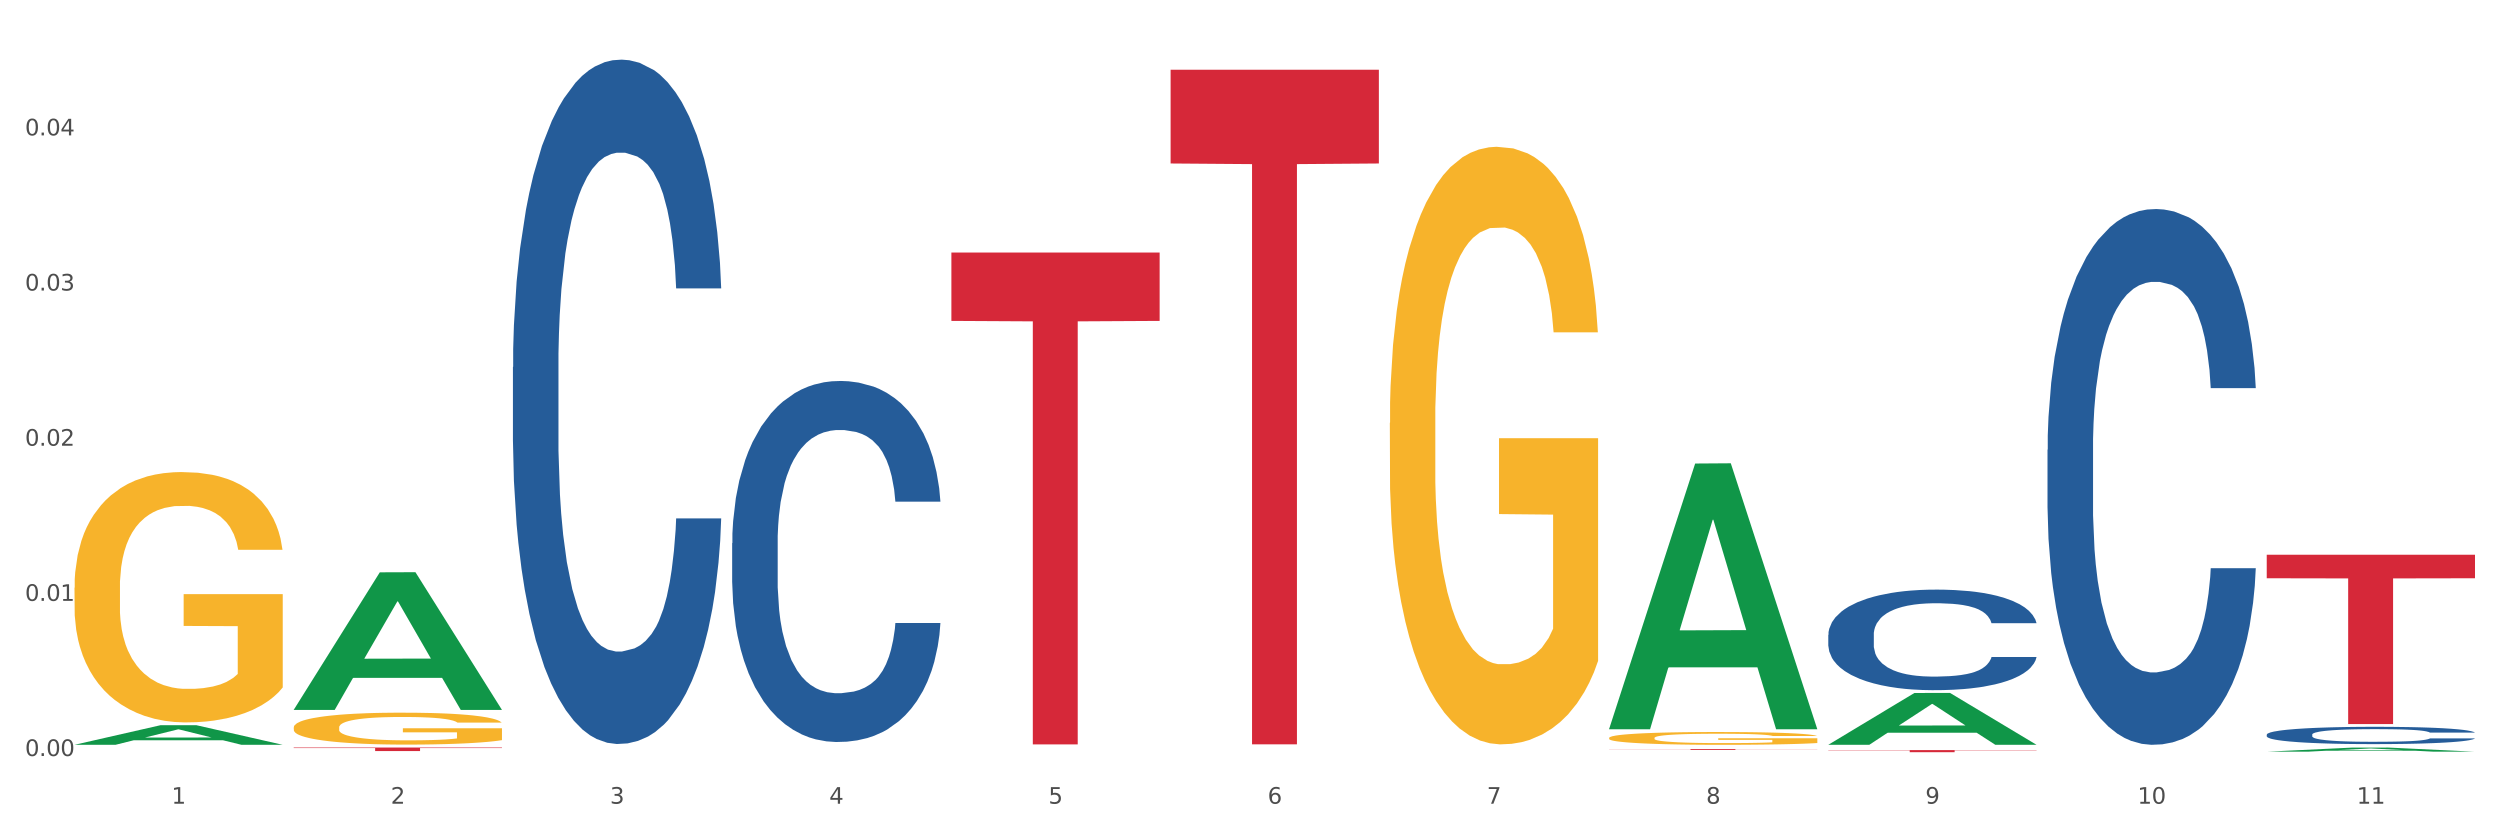 <?xml version="1.0" encoding="utf-8" standalone="no"?>
<!DOCTYPE svg PUBLIC "-//W3C//DTD SVG 1.1//EN"
  "http://www.w3.org/Graphics/SVG/1.1/DTD/svg11.dtd">
<svg xmlns:xlink="http://www.w3.org/1999/xlink" width="1080pt" height="360pt" viewBox="0 0 1080 360" xmlns="http://www.w3.org/2000/svg" version="1.1">
 <rect x="0" y="0" width="1080" height="360" fill="#333333" stroke="none"/>
 <defs>
  <style type="text/css">*{stroke-linejoin: round; stroke-linecap: butt}</style>
 </defs>
 <g id="figure_1">
  <g id="patch_1">
   <path d="M 0 360 
L 1080 360 
L 1080 0 
L 0 0 
z
" style="fill: #ffffff; stroke: #ffffff; stroke-linejoin: miter"/>
  </g>
  <g id="axes_1">
   <g id="matplotlib.axis_1">
    <g id="xtick_1">
     <g id="text_1">
      <!-- 1 -->
      <g style="fill: #4d4d4d" transform="translate(74.106 347.204) scale(0.096 -0.096)">
       <defs>
        <path id="DejaVuSans-31" d="M 794 531 
L 1825 531 
L 1825 4091 
L 703 3866 
L 703 4441 
L 1819 4666 
L 2450 4666 
L 2450 531 
L 3481 531 
L 3481 0 
L 794 0 
L 794 531 
z
" transform="scale(0.016)"/>
       </defs>
       <use xlink:href="#DejaVuSans-31"/>
      </g>
     </g>
    </g>
    <g id="xtick_2">
     <g id="text_2">
      <!-- 2 -->
      <g style="fill: #4d4d4d" transform="translate(168.812 347.204) scale(0.096 -0.096)">
       <defs>
        <path id="DejaVuSans-32" d="M 1228 531 
L 3431 531 
L 3431 0 
L 469 0 
L 469 531 
Q 828 903 1448 1529 
Q 2069 2156 2228 2338 
Q 2531 2678 2651 2914 
Q 2772 3150 2772 3378 
Q 2772 3750 2511 3984 
Q 2250 4219 1831 4219 
Q 1534 4219 1204 4116 
Q 875 4013 500 3803 
L 500 4441 
Q 881 4594 1212 4672 
Q 1544 4750 1819 4750 
Q 2544 4750 2975 4387 
Q 3406 4025 3406 3419 
Q 3406 3131 3298 2873 
Q 3191 2616 2906 2266 
Q 2828 2175 2409 1742 
Q 1991 1309 1228 531 
z
" transform="scale(0.016)"/>
       </defs>
       <use xlink:href="#DejaVuSans-32"/>
      </g>
     </g>
    </g>
    <g id="xtick_3">
     <g id="text_3">
      <!-- 3 -->
      <g style="fill: #4d4d4d" transform="translate(263.517 347.204) scale(0.096 -0.096)">
       <defs>
        <path id="DejaVuSans-33" d="M 2597 2516 
Q 3050 2419 3304 2112 
Q 3559 1806 3559 1356 
Q 3559 666 3084 287 
Q 2609 -91 1734 -91 
Q 1441 -91 1130 -33 
Q 819 25 488 141 
L 488 750 
Q 750 597 1062 519 
Q 1375 441 1716 441 
Q 2309 441 2620 675 
Q 2931 909 2931 1356 
Q 2931 1769 2642 2001 
Q 2353 2234 1838 2234 
L 1294 2234 
L 1294 2753 
L 1863 2753 
Q 2328 2753 2575 2939 
Q 2822 3125 2822 3475 
Q 2822 3834 2567 4026 
Q 2313 4219 1838 4219 
Q 1578 4219 1281 4162 
Q 984 4106 628 3988 
L 628 4550 
Q 988 4650 1302 4700 
Q 1616 4750 1894 4750 
Q 2613 4750 3031 4423 
Q 3450 4097 3450 3541 
Q 3450 3153 3228 2886 
Q 3006 2619 2597 2516 
z
" transform="scale(0.016)"/>
       </defs>
       <use xlink:href="#DejaVuSans-33"/>
      </g>
     </g>
    </g>
    <g id="xtick_4">
     <g id="text_4">
      <!-- 4 -->
      <g style="fill: #4d4d4d" transform="translate(358.223 347.204) scale(0.096 -0.096)">
       <defs>
        <path id="DejaVuSans-34" d="M 2419 4116 
L 825 1625 
L 2419 1625 
L 2419 4116 
z
M 2253 4666 
L 3047 4666 
L 3047 1625 
L 3713 1625 
L 3713 1100 
L 3047 1100 
L 3047 0 
L 2419 0 
L 2419 1100 
L 313 1100 
L 313 1709 
L 2253 4666 
z
" transform="scale(0.016)"/>
       </defs>
       <use xlink:href="#DejaVuSans-34"/>
      </g>
     </g>
    </g>
    <g id="xtick_5">
     <g id="text_5">
      <!-- 5 -->
      <g style="fill: #4d4d4d" transform="translate(452.928 347.204) scale(0.096 -0.096)">
       <defs>
        <path id="DejaVuSans-35" d="M 691 4666 
L 3169 4666 
L 3169 4134 
L 1269 4134 
L 1269 2991 
Q 1406 3038 1543 3061 
Q 1681 3084 1819 3084 
Q 2600 3084 3056 2656 
Q 3513 2228 3513 1497 
Q 3513 744 3044 326 
Q 2575 -91 1722 -91 
Q 1428 -91 1123 -41 
Q 819 9 494 109 
L 494 744 
Q 775 591 1075 516 
Q 1375 441 1709 441 
Q 2250 441 2565 725 
Q 2881 1009 2881 1497 
Q 2881 1984 2565 2268 
Q 2250 2553 1709 2553 
Q 1456 2553 1204 2497 
Q 953 2441 691 2322 
L 691 4666 
z
" transform="scale(0.016)"/>
       </defs>
       <use xlink:href="#DejaVuSans-35"/>
      </g>
     </g>
    </g>
    <g id="xtick_6">
     <g id="text_6">
      <!-- 6 -->
      <g style="fill: #4d4d4d" transform="translate(547.634 347.204) scale(0.096 -0.096)">
       <defs>
        <path id="DejaVuSans-36" d="M 2113 2584 
Q 1688 2584 1439 2293 
Q 1191 2003 1191 1497 
Q 1191 994 1439 701 
Q 1688 409 2113 409 
Q 2538 409 2786 701 
Q 3034 994 3034 1497 
Q 3034 2003 2786 2293 
Q 2538 2584 2113 2584 
z
M 3366 4563 
L 3366 3988 
Q 3128 4100 2886 4159 
Q 2644 4219 2406 4219 
Q 1781 4219 1451 3797 
Q 1122 3375 1075 2522 
Q 1259 2794 1537 2939 
Q 1816 3084 2150 3084 
Q 2853 3084 3261 2657 
Q 3669 2231 3669 1497 
Q 3669 778 3244 343 
Q 2819 -91 2113 -91 
Q 1303 -91 875 529 
Q 447 1150 447 2328 
Q 447 3434 972 4092 
Q 1497 4750 2381 4750 
Q 2619 4750 2861 4703 
Q 3103 4656 3366 4563 
z
" transform="scale(0.016)"/>
       </defs>
       <use xlink:href="#DejaVuSans-36"/>
      </g>
     </g>
    </g>
    <g id="xtick_7">
     <g id="text_7">
      <!-- 7 -->
      <g style="fill: #4d4d4d" transform="translate(642.339 347.204) scale(0.096 -0.096)">
       <defs>
        <path id="DejaVuSans-37" d="M 525 4666 
L 3525 4666 
L 3525 4397 
L 1831 0 
L 1172 0 
L 2766 4134 
L 525 4134 
L 525 4666 
z
" transform="scale(0.016)"/>
       </defs>
       <use xlink:href="#DejaVuSans-37"/>
      </g>
     </g>
    </g>
    <g id="xtick_8">
     <g id="text_8">
      <!-- 8 -->
      <g style="fill: #4d4d4d" transform="translate(737.044 347.204) scale(0.096 -0.096)">
       <defs>
        <path id="DejaVuSans-38" d="M 2034 2216 
Q 1584 2216 1326 1975 
Q 1069 1734 1069 1313 
Q 1069 891 1326 650 
Q 1584 409 2034 409 
Q 2484 409 2743 651 
Q 3003 894 3003 1313 
Q 3003 1734 2745 1975 
Q 2488 2216 2034 2216 
z
M 1403 2484 
Q 997 2584 770 2862 
Q 544 3141 544 3541 
Q 544 4100 942 4425 
Q 1341 4750 2034 4750 
Q 2731 4750 3128 4425 
Q 3525 4100 3525 3541 
Q 3525 3141 3298 2862 
Q 3072 2584 2669 2484 
Q 3125 2378 3379 2068 
Q 3634 1759 3634 1313 
Q 3634 634 3220 271 
Q 2806 -91 2034 -91 
Q 1263 -91 848 271 
Q 434 634 434 1313 
Q 434 1759 690 2068 
Q 947 2378 1403 2484 
z
M 1172 3481 
Q 1172 3119 1398 2916 
Q 1625 2713 2034 2713 
Q 2441 2713 2670 2916 
Q 2900 3119 2900 3481 
Q 2900 3844 2670 4047 
Q 2441 4250 2034 4250 
Q 1625 4250 1398 4047 
Q 1172 3844 1172 3481 
z
" transform="scale(0.016)"/>
       </defs>
       <use xlink:href="#DejaVuSans-38"/>
      </g>
     </g>
    </g>
    <g id="xtick_9">
     <g id="text_9">
      <!-- 9 -->
      <g style="fill: #4d4d4d" transform="translate(831.75 347.204) scale(0.096 -0.096)">
       <defs>
        <path id="DejaVuSans-39" d="M 703 97 
L 703 672 
Q 941 559 1184 500 
Q 1428 441 1663 441 
Q 2288 441 2617 861 
Q 2947 1281 2994 2138 
Q 2813 1869 2534 1725 
Q 2256 1581 1919 1581 
Q 1219 1581 811 2004 
Q 403 2428 403 3163 
Q 403 3881 828 4315 
Q 1253 4750 1959 4750 
Q 2769 4750 3195 4129 
Q 3622 3509 3622 2328 
Q 3622 1225 3098 567 
Q 2575 -91 1691 -91 
Q 1453 -91 1209 -44 
Q 966 3 703 97 
z
M 1959 2075 
Q 2384 2075 2632 2365 
Q 2881 2656 2881 3163 
Q 2881 3666 2632 3958 
Q 2384 4250 1959 4250 
Q 1534 4250 1286 3958 
Q 1038 3666 1038 3163 
Q 1038 2656 1286 2365 
Q 1534 2075 1959 2075 
z
" transform="scale(0.016)"/>
       </defs>
       <use xlink:href="#DejaVuSans-39"/>
      </g>
     </g>
    </g>
    <g id="xtick_10">
     <g id="text_10">
      <!-- 10 -->
      <g style="fill: #4d4d4d" transform="translate(923.401 347.204) scale(0.096 -0.096)">
       <defs>
        <path id="DejaVuSans-30" d="M 2034 4250 
Q 1547 4250 1301 3770 
Q 1056 3291 1056 2328 
Q 1056 1369 1301 889 
Q 1547 409 2034 409 
Q 2525 409 2770 889 
Q 3016 1369 3016 2328 
Q 3016 3291 2770 3770 
Q 2525 4250 2034 4250 
z
M 2034 4750 
Q 2819 4750 3233 4129 
Q 3647 3509 3647 2328 
Q 3647 1150 3233 529 
Q 2819 -91 2034 -91 
Q 1250 -91 836 529 
Q 422 1150 422 2328 
Q 422 3509 836 4129 
Q 1250 4750 2034 4750 
z
" transform="scale(0.016)"/>
       </defs>
       <use xlink:href="#DejaVuSans-31"/>
       <use xlink:href="#DejaVuSans-30" transform="translate(63.623 0)"/>
      </g>
     </g>
    </g>
    <g id="xtick_11">
     <g id="text_11">
      <!-- 11 -->
      <g style="fill: #4d4d4d" transform="translate(1018.107 347.204) scale(0.096 -0.096)">
       <use xlink:href="#DejaVuSans-31"/>
       <use xlink:href="#DejaVuSans-31" transform="translate(63.623 0)"/>
      </g>
     </g>
    </g>
    <g id="xtick_12"/>
    <g id="xtick_13"/>
    <g id="xtick_14"/>
    <g id="xtick_15"/>
    <g id="xtick_16"/>
    <g id="xtick_17"/>
    <g id="xtick_18"/>
    <g id="xtick_19"/>
    <g id="xtick_20"/>
    <g id="xtick_21"/>
   </g>
   <g id="matplotlib.axis_2">
    <g id="ytick_1">
     <g id="text_12">
      <!-- 0.00 -->
      <g style="fill: #4d4d4d" transform="translate(10.8 326.597) scale(0.096 -0.096)">
       <defs>
        <path id="DejaVuSans-2e" d="M 684 794 
L 1344 794 
L 1344 0 
L 684 0 
L 684 794 
z
" transform="scale(0.016)"/>
       </defs>
       <use xlink:href="#DejaVuSans-30"/>
       <use xlink:href="#DejaVuSans-2e" transform="translate(63.623 0)"/>
       <use xlink:href="#DejaVuSans-30" transform="translate(95.41 0)"/>
       <use xlink:href="#DejaVuSans-30" transform="translate(159.033 0)"/>
      </g>
     </g>
    </g>
    <g id="ytick_2">
     <g id="text_13">
      <!-- 0.01 -->
      <g style="fill: #4d4d4d" transform="translate(10.8 259.57) scale(0.096 -0.096)">
       <use xlink:href="#DejaVuSans-30"/>
       <use xlink:href="#DejaVuSans-2e" transform="translate(63.623 0)"/>
       <use xlink:href="#DejaVuSans-30" transform="translate(95.41 0)"/>
       <use xlink:href="#DejaVuSans-31" transform="translate(159.033 0)"/>
      </g>
     </g>
    </g>
    <g id="ytick_3">
     <g id="text_14">
      <!-- 0.02 -->
      <g style="fill: #4d4d4d" transform="translate(10.8 192.544) scale(0.096 -0.096)">
       <use xlink:href="#DejaVuSans-30"/>
       <use xlink:href="#DejaVuSans-2e" transform="translate(63.623 0)"/>
       <use xlink:href="#DejaVuSans-30" transform="translate(95.41 0)"/>
       <use xlink:href="#DejaVuSans-32" transform="translate(159.033 0)"/>
      </g>
     </g>
    </g>
    <g id="ytick_4">
     <g id="text_15">
      <!-- 0.03 -->
      <g style="fill: #4d4d4d" transform="translate(10.8 125.517) scale(0.096 -0.096)">
       <use xlink:href="#DejaVuSans-30"/>
       <use xlink:href="#DejaVuSans-2e" transform="translate(63.623 0)"/>
       <use xlink:href="#DejaVuSans-30" transform="translate(95.41 0)"/>
       <use xlink:href="#DejaVuSans-33" transform="translate(159.033 0)"/>
      </g>
     </g>
    </g>
    <g id="ytick_5">
     <g id="text_16">
      <!-- 0.04 -->
      <g style="fill: #4d4d4d" transform="translate(10.8 58.49) scale(0.096 -0.096)">
       <use xlink:href="#DejaVuSans-30"/>
       <use xlink:href="#DejaVuSans-2e" transform="translate(63.623 0)"/>
       <use xlink:href="#DejaVuSans-30" transform="translate(95.41 0)"/>
       <use xlink:href="#DejaVuSans-34" transform="translate(159.033 0)"/>
      </g>
     </g>
    </g>
    <g id="ytick_6"/>
    <g id="ytick_7"/>
    <g id="ytick_8"/>
    <g id="ytick_9"/>
    <g id="ytick_10"/>
   </g>
   <g id="PolyCollection_1">
    <path d="M 32.175 321.745 
L 32.268 321.737 
L 69.369 313.283 
L 84.766 313.275 
L 122.145 321.761 
L 104.337 321.761 
L 96.267 319.785 
L 57.96 319.785 
L 57.682 319.817 
L 49.891 321.761 
L 32.175 321.761 
L 32.175 321.745 
L 62.783 318.606 
L 91.444 318.598 
L 77.253 315.084 
L 77.067 315.068 
L 76.882 315.092 
L 62.691 318.598 
L 62.783 318.606 
L 32.175 321.745 
z
" clip-path="url(#pa0762b5791)" style="fill: #109648"/>
    <path d="M 979.23 317.341 
L 979.336 317.334 
L 979.336 317.143 
L 979.655 316.883 
L 980.825 316.405 
L 982.314 316.044 
L 984.866 315.62 
L 986.249 315.443 
L 988.057 315.245 
L 991.779 314.924 
L 996.033 314.651 
L 999.01 314.501 
L 1001.244 314.405 
L 1006.242 314.235 
L 1009.114 314.16 
L 1012.091 314.098 
L 1014.644 314.057 
L 1018.898 314.009 
L 1022.301 313.989 
L 1026.236 313.982 
L 1029.532 313.989 
L 1033.893 314.016 
L 1040.273 314.098 
L 1042.719 314.146 
L 1046.016 314.228 
L 1049.419 314.337 
L 1052.184 314.446 
L 1055.375 314.603 
L 1058.672 314.808 
L 1061.862 315.068 
L 1064.095 315.306 
L 1065.903 315.559 
L 1067.498 315.866 
L 1068.668 316.201 
L 1069.2 316.481 
L 1049.738 316.481 
L 1049.207 316.228 
L 1048.143 315.955 
L 1047.08 315.771 
L 1045.91 315.62 
L 1044.102 315.45 
L 1042.507 315.341 
L 1039.848 315.211 
L 1037.402 315.129 
L 1035.381 315.081 
L 1032.935 315.04 
L 1027.724 314.999 
L 1024.002 314.999 
L 1021.663 315.013 
L 1018.791 315.047 
L 1016.345 315.095 
L 1013.474 315.177 
L 1011.24 315.265 
L 1009.007 315.382 
L 1007.731 315.463 
L 1005.817 315.614 
L 1004.541 315.736 
L 1002.839 315.948 
L 1001.882 316.098 
L 1000.18 316.487 
L 999.436 316.774 
L 999.117 316.972 
L 998.904 317.19 
L 998.904 318.255 
L 999.542 318.733 
L 1000.074 318.938 
L 1000.925 319.17 
L 1002.52 319.47 
L 1004.86 319.764 
L 1007.306 319.976 
L 1009.326 320.105 
L 1011.24 320.201 
L 1013.155 320.276 
L 1015.494 320.344 
L 1017.409 320.385 
L 1020.28 320.426 
L 1023.683 320.447 
L 1026.342 320.447 
L 1031.766 320.413 
L 1034.212 320.378 
L 1036.551 320.331 
L 1039.104 320.255 
L 1041.124 320.174 
L 1042.294 320.112 
L 1044.208 319.982 
L 1045.697 319.846 
L 1046.973 319.689 
L 1047.824 319.552 
L 1048.781 319.348 
L 1049.526 319.116 
L 1049.738 318.993 
L 1069.2 318.993 
L 1068.775 319.238 
L 1068.03 319.477 
L 1066.541 319.798 
L 1065.371 319.982 
L 1063.564 320.208 
L 1061.649 320.399 
L 1058.991 320.61 
L 1056.545 320.767 
L 1053.992 320.904 
L 1051.227 321.027 
L 1046.229 321.198 
L 1044.421 321.245 
L 1040.592 321.327 
L 1037.615 321.375 
L 1033.254 321.423 
L 1028.788 321.45 
L 1024.109 321.457 
L 1019.961 321.443 
L 1015.388 321.402 
L 1012.517 321.361 
L 1009.326 321.3 
L 1005.604 321.204 
L 1002.095 321.088 
L 998.798 320.952 
L 995.714 320.795 
L 992.842 320.617 
L 989.12 320.324 
L 986.355 320.037 
L 984.334 319.771 
L 982.952 319.546 
L 981.569 319.259 
L 980.825 319.061 
L 979.655 318.583 
L 979.23 318.139 
L 979.23 317.341 
z
" clip-path="url(#pa0762b5791)" style="fill: #255c99"/>
    <path d="M 316.291 234.657 
L 316.398 234.515 
L 316.398 230.526 
L 316.717 225.113 
L 317.887 215.142 
L 319.376 207.593 
L 321.928 198.761 
L 323.31 195.058 
L 325.118 190.927 
L 328.84 184.232 
L 333.094 178.534 
L 336.072 175.4 
L 338.305 173.406 
L 343.304 169.845 
L 346.175 168.278 
L 349.153 166.996 
L 351.705 166.141 
L 355.959 165.144 
L 359.362 164.717 
L 363.297 164.574 
L 366.594 164.717 
L 370.954 165.287 
L 377.335 166.996 
L 379.781 167.993 
L 383.078 169.702 
L 386.481 171.982 
L 389.246 174.261 
L 392.436 177.537 
L 395.733 181.81 
L 398.924 187.223 
L 401.157 192.209 
L 402.965 197.479 
L 404.56 203.889 
L 405.73 210.869 
L 406.262 216.709 
L 386.8 216.709 
L 386.268 211.439 
L 385.205 205.741 
L 384.141 201.895 
L 382.971 198.761 
L 381.164 195.2 
L 379.568 192.921 
L 376.91 190.214 
L 374.464 188.505 
L 372.443 187.508 
L 369.997 186.653 
L 364.786 185.799 
L 361.064 185.799 
L 358.724 186.084 
L 355.853 186.796 
L 353.407 187.793 
L 350.535 189.502 
L 348.302 191.354 
L 346.069 193.776 
L 344.793 195.485 
L 342.878 198.619 
L 341.602 201.183 
L 339.901 205.598 
L 338.944 208.732 
L 337.242 216.851 
L 336.498 222.834 
L 336.178 226.965 
L 335.966 231.523 
L 335.966 253.744 
L 336.604 263.716 
L 337.136 267.989 
L 337.986 272.832 
L 339.582 279.1 
L 341.921 285.225 
L 344.367 289.64 
L 346.388 292.347 
L 348.302 294.341 
L 350.216 295.908 
L 352.556 297.332 
L 354.47 298.187 
L 357.342 299.042 
L 360.745 299.469 
L 363.403 299.469 
L 368.827 298.757 
L 371.273 298.045 
L 373.613 297.047 
L 376.165 295.481 
L 378.186 293.771 
L 379.356 292.489 
L 381.27 289.783 
L 382.759 286.934 
L 384.035 283.658 
L 384.886 280.809 
L 385.843 276.536 
L 386.587 271.692 
L 386.8 269.128 
L 406.262 269.128 
L 405.836 274.256 
L 405.092 279.242 
L 403.603 285.937 
L 402.433 289.783 
L 400.625 294.483 
L 398.711 298.472 
L 396.052 302.888 
L 393.606 306.164 
L 391.054 309.013 
L 388.289 311.577 
L 383.291 315.138 
L 381.483 316.135 
L 377.654 317.844 
L 374.676 318.841 
L 370.316 319.839 
L 365.849 320.408 
L 361.17 320.551 
L 357.023 320.266 
L 352.45 319.411 
L 349.578 318.557 
L 346.388 317.275 
L 342.666 315.28 
L 339.156 312.859 
L 335.859 310.01 
L 332.775 306.734 
L 329.904 303.03 
L 326.182 296.905 
L 323.417 290.922 
L 321.396 285.367 
L 320.014 280.666 
L 318.631 274.684 
L 317.887 270.553 
L 316.717 260.582 
L 316.291 251.323 
L 316.291 234.657 
z
" clip-path="url(#pa0762b5791)" style="fill: #255c99"/>
    <path d="M 221.586 158.601 
L 221.692 158.331 
L 221.692 150.771 
L 222.011 140.511 
L 223.181 121.611 
L 224.67 107.301 
L 227.222 90.56 
L 228.605 83.54 
L 230.413 75.71 
L 234.135 63.02 
L 238.389 52.22 
L 241.367 46.28 
L 243.6 42.5 
L 248.598 35.75 
L 251.47 32.78 
L 254.447 30.35 
L 257 28.73 
L 261.254 26.84 
L 264.657 26.03 
L 268.592 25.759 
L 271.888 26.03 
L 276.249 27.11 
L 282.63 30.35 
L 285.076 32.24 
L 288.372 35.48 
L 291.775 39.8 
L 294.541 44.12 
L 297.731 50.33 
L 301.028 58.43 
L 304.218 68.69 
L 306.451 78.14 
L 308.259 88.13 
L 309.855 100.281 
L 311.024 113.511 
L 311.556 124.581 
L 292.095 124.581 
L 291.563 114.591 
L 290.499 103.791 
L 289.436 96.501 
L 288.266 90.56 
L 286.458 83.81 
L 284.863 79.49 
L 282.204 74.36 
L 279.758 71.12 
L 277.738 69.23 
L 275.292 67.61 
L 270.081 65.99 
L 266.358 65.99 
L 264.019 66.53 
L 261.147 67.88 
L 258.701 69.77 
L 255.83 73.01 
L 253.597 76.52 
L 251.363 81.11 
L 250.087 84.35 
L 248.173 90.29 
L 246.897 95.151 
L 245.195 103.521 
L 244.238 109.461 
L 242.536 124.851 
L 241.792 136.191 
L 241.473 144.021 
L 241.26 152.661 
L 241.26 194.782 
L 241.898 213.682 
L 242.43 221.782 
L 243.281 230.962 
L 244.876 242.843 
L 247.216 254.453 
L 249.662 262.823 
L 251.682 267.953 
L 253.597 271.733 
L 255.511 274.703 
L 257.851 277.403 
L 259.765 279.023 
L 262.636 280.643 
L 266.039 281.453 
L 268.698 281.453 
L 274.122 280.103 
L 276.568 278.753 
L 278.907 276.863 
L 281.46 273.893 
L 283.48 270.653 
L 284.65 268.223 
L 286.564 263.093 
L 288.053 257.693 
L 289.329 251.483 
L 290.18 246.083 
L 291.137 237.983 
L 291.882 228.802 
L 292.095 223.942 
L 311.556 223.942 
L 311.131 233.662 
L 310.386 243.113 
L 308.897 255.803 
L 307.728 263.093 
L 305.92 272.003 
L 304.005 279.563 
L 301.347 287.933 
L 298.901 294.143 
L 296.348 299.543 
L 293.583 304.404 
L 288.585 311.154 
L 286.777 313.044 
L 282.949 316.284 
L 279.971 318.174 
L 275.611 320.064 
L 271.144 321.144 
L 266.465 321.414 
L 262.317 320.874 
L 257.744 319.254 
L 254.873 317.634 
L 251.682 315.204 
L 247.96 311.424 
L 244.451 306.834 
L 241.154 301.433 
L 238.07 295.223 
L 235.198 288.203 
L 231.476 276.593 
L 228.711 265.253 
L 226.691 254.723 
L 225.308 245.813 
L 223.926 234.473 
L 223.181 226.642 
L 222.011 207.742 
L 221.586 190.192 
L 221.586 158.601 
z
" clip-path="url(#pa0762b5791)" style="fill: #255c99"/>
    <path d="M 695.113 323.604 
L 785.084 323.604 
L 785.084 323.657 
L 749.692 323.657 
L 749.692 323.981 
L 730.291 323.981 
L 730.291 323.657 
L 695.113 323.657 
L 695.113 323.605 
L 695.113 323.604 
z
" clip-path="url(#pa0762b5791)" style="fill: #d62839"/>
    <path d="M 789.819 324.043 
L 879.789 324.043 
L 879.789 324.169 
L 844.398 324.169 
L 844.398 324.95 
L 824.997 324.95 
L 824.997 324.169 
L 789.819 324.169 
L 789.819 324.043 
L 789.819 324.043 
z
" clip-path="url(#pa0762b5791)" style="fill: #d62839"/>
    <path d="M 979.23 239.639 
L 1069.2 239.639 
L 1069.2 249.805 
L 1033.809 249.873 
L 1033.809 312.793 
L 1014.408 312.793 
L 1014.408 249.873 
L 979.23 249.805 
L 979.23 239.707 
L 979.23 239.639 
z
" clip-path="url(#pa0762b5791)" style="fill: #d62839"/>
    <path d="M 505.702 30.128 
L 595.673 30.128 
L 595.673 70.624 
L 560.281 70.898 
L 560.281 321.539 
L 540.88 321.539 
L 540.88 70.898 
L 505.702 70.624 
L 505.702 30.401 
L 505.702 30.128 
z
" clip-path="url(#pa0762b5791)" style="fill: #d62839"/>
    <path d="M 410.997 109.098 
L 500.967 109.098 
L 500.967 138.628 
L 465.576 138.827 
L 465.576 321.594 
L 446.175 321.594 
L 446.175 138.827 
L 410.997 138.628 
L 410.997 109.297 
L 410.997 109.098 
z
" clip-path="url(#pa0762b5791)" style="fill: #d62839"/>
    <path d="M 126.88 322.949 
L 216.851 322.949 
L 216.851 323.16 
L 181.46 323.162 
L 181.46 324.467 
L 162.058 324.467 
L 162.058 323.162 
L 126.88 323.16 
L 126.88 322.951 
L 126.88 322.949 
z
" clip-path="url(#pa0762b5791)" style="fill: #d62839"/>
    <path d="M 884.524 194.298 
L 884.631 194.087 
L 884.631 188.168 
L 884.95 180.136 
L 886.12 165.339 
L 887.608 154.136 
L 890.161 141.031 
L 891.543 135.535 
L 893.351 129.405 
L 897.073 119.47 
L 901.327 111.015 
L 904.305 106.364 
L 906.538 103.405 
L 911.537 98.12 
L 914.408 95.795 
L 917.386 93.893 
L 919.938 92.624 
L 924.192 91.145 
L 927.595 90.511 
L 931.53 90.299 
L 934.827 90.511 
L 939.187 91.356 
L 945.568 93.893 
L 948.014 95.372 
L 951.311 97.909 
L 954.714 101.291 
L 957.479 104.673 
L 960.669 109.535 
L 963.966 115.876 
L 967.157 123.909 
L 969.39 131.307 
L 971.198 139.128 
L 972.793 148.64 
L 973.963 158.998 
L 974.495 167.664 
L 955.033 167.664 
L 954.501 159.843 
L 953.438 151.388 
L 952.374 145.681 
L 951.204 141.031 
L 949.396 135.746 
L 947.801 132.364 
L 945.143 128.348 
L 942.697 125.811 
L 940.676 124.331 
L 938.23 123.063 
L 933.019 121.795 
L 929.297 121.795 
L 926.957 122.218 
L 924.086 123.275 
L 921.64 124.754 
L 918.768 127.291 
L 916.535 130.039 
L 914.302 133.632 
L 913.026 136.169 
L 911.111 140.819 
L 909.835 144.624 
L 908.134 151.177 
L 907.176 155.827 
L 905.475 167.876 
L 904.73 176.754 
L 904.411 182.884 
L 904.199 189.648 
L 904.199 222.623 
L 904.837 237.42 
L 905.368 243.761 
L 906.219 250.948 
L 907.814 260.249 
L 910.154 269.338 
L 912.6 275.891 
L 914.621 279.907 
L 916.535 282.867 
L 918.449 285.192 
L 920.789 287.306 
L 922.703 288.574 
L 925.575 289.842 
L 928.978 290.476 
L 931.636 290.476 
L 937.06 289.419 
L 939.506 288.362 
L 941.846 286.883 
L 944.398 284.558 
L 946.419 282.021 
L 947.589 280.119 
L 949.503 276.102 
L 950.992 271.875 
L 952.268 267.013 
L 953.119 262.785 
L 954.076 256.444 
L 954.82 249.257 
L 955.033 245.452 
L 974.495 245.452 
L 974.069 253.062 
L 973.325 260.46 
L 971.836 270.395 
L 970.666 276.102 
L 968.858 283.078 
L 966.944 288.997 
L 964.285 295.549 
L 961.839 300.411 
L 959.287 304.639 
L 956.522 308.444 
L 951.523 313.728 
L 949.715 315.208 
L 945.887 317.744 
L 942.909 319.224 
L 938.549 320.704 
L 934.082 321.549 
L 929.403 321.761 
L 925.256 321.338 
L 920.683 320.07 
L 917.811 318.801 
L 914.621 316.899 
L 910.899 313.939 
L 907.389 310.346 
L 904.092 306.118 
L 901.008 301.257 
L 898.137 295.761 
L 894.415 286.671 
L 891.65 277.793 
L 889.629 269.55 
L 888.246 262.574 
L 886.864 253.696 
L 886.12 247.566 
L 884.95 232.77 
L 884.524 219.03 
L 884.524 194.298 
z
" clip-path="url(#pa0762b5791)" style="fill: #255c99"/>
    <path d="M 789.819 274.233 
L 789.925 274.193 
L 789.925 273.082 
L 790.244 271.574 
L 791.414 268.797 
L 792.903 266.694 
L 795.455 264.234 
L 796.838 263.202 
L 798.646 262.052 
L 802.368 260.187 
L 806.622 258.6 
L 809.6 257.727 
L 811.833 257.171 
L 816.831 256.179 
L 819.703 255.743 
L 822.68 255.386 
L 825.233 255.148 
L 829.487 254.87 
L 832.89 254.751 
L 836.825 254.711 
L 840.121 254.751 
L 844.482 254.91 
L 850.862 255.386 
L 853.308 255.664 
L 856.605 256.14 
L 860.008 256.775 
L 862.773 257.409 
L 865.964 258.322 
L 869.261 259.512 
L 872.451 261.02 
L 874.684 262.409 
L 876.492 263.877 
L 878.087 265.662 
L 879.257 267.607 
L 879.789 269.233 
L 860.327 269.233 
L 859.796 267.765 
L 858.732 266.178 
L 857.669 265.107 
L 856.499 264.234 
L 854.691 263.242 
L 853.096 262.607 
L 850.437 261.853 
L 847.991 261.377 
L 845.97 261.099 
L 843.524 260.861 
L 838.313 260.623 
L 834.591 260.623 
L 832.252 260.703 
L 829.38 260.901 
L 826.934 261.179 
L 824.063 261.655 
L 821.83 262.171 
L 819.596 262.845 
L 818.32 263.321 
L 816.406 264.194 
L 815.13 264.909 
L 813.428 266.139 
L 812.471 267.011 
L 810.769 269.273 
L 810.025 270.94 
L 809.706 272.09 
L 809.493 273.36 
L 809.493 279.55 
L 810.131 282.327 
L 810.663 283.517 
L 811.514 284.866 
L 813.109 286.612 
L 815.449 288.318 
L 817.895 289.548 
L 819.915 290.302 
L 821.83 290.858 
L 823.744 291.294 
L 826.083 291.691 
L 827.998 291.929 
L 830.869 292.167 
L 834.272 292.286 
L 836.931 292.286 
L 842.355 292.088 
L 844.801 291.889 
L 847.14 291.612 
L 849.693 291.175 
L 851.713 290.699 
L 852.883 290.342 
L 854.797 289.588 
L 856.286 288.794 
L 857.562 287.882 
L 858.413 287.088 
L 859.37 285.898 
L 860.115 284.549 
L 860.327 283.835 
L 879.789 283.835 
L 879.364 285.263 
L 878.619 286.652 
L 877.13 288.517 
L 875.961 289.588 
L 874.153 290.897 
L 872.238 292.008 
L 869.58 293.238 
L 867.134 294.151 
L 864.581 294.944 
L 861.816 295.659 
L 856.818 296.651 
L 855.01 296.928 
L 851.181 297.404 
L 848.204 297.682 
L 843.843 297.96 
L 839.377 298.119 
L 834.698 298.158 
L 830.55 298.079 
L 825.977 297.841 
L 823.106 297.603 
L 819.915 297.246 
L 816.193 296.69 
L 812.684 296.016 
L 809.387 295.222 
L 806.303 294.31 
L 803.431 293.278 
L 799.709 291.572 
L 796.944 289.905 
L 794.924 288.358 
L 793.541 287.049 
L 792.158 285.382 
L 791.414 284.231 
L 790.244 281.454 
L 789.819 278.875 
L 789.819 274.233 
z
" clip-path="url(#pa0762b5791)" style="fill: #255c99"/>
    <path d="M 32.175 253.906 
L 32.281 253.807 
L 32.281 250.251 
L 32.494 247.189 
L 33.556 239.781 
L 35.149 233.656 
L 36.318 230.397 
L 37.486 227.73 
L 38.867 225.063 
L 40.567 222.297 
L 43.647 218.247 
L 45.559 216.173 
L 47.896 214 
L 52.145 210.839 
L 55.225 209.061 
L 58.412 207.579 
L 63.617 205.801 
L 67.016 205.011 
L 70.627 204.418 
L 74.983 204.023 
L 78.275 203.924 
L 85.499 204.22 
L 91.659 205.11 
L 94.634 205.801 
L 98.458 206.986 
L 100.476 207.777 
L 103.769 209.357 
L 107.168 211.431 
L 109.505 213.209 
L 113.01 216.568 
L 115.666 219.926 
L 118.109 224.075 
L 119.383 226.94 
L 120.339 229.607 
L 121.189 232.669 
L 122.039 237.509 
L 102.919 237.509 
L 102.175 234.052 
L 101.007 230.792 
L 99.307 227.631 
L 97.82 225.655 
L 95.271 223.186 
L 92.934 221.606 
L 90.491 220.42 
L 87.517 219.432 
L 85.18 218.938 
L 81.887 218.543 
L 75.407 218.642 
L 71.052 219.432 
L 68.078 220.42 
L 66.166 221.309 
L 64.467 222.297 
L 62.555 223.68 
L 60.324 225.754 
L 58.731 227.631 
L 57.137 230.002 
L 55.863 232.372 
L 54.694 235.138 
L 53.738 238.102 
L 52.995 241.164 
L 52.357 244.917 
L 51.826 251.14 
L 51.826 264.673 
L 52.039 267.735 
L 52.57 271.785 
L 53.207 274.847 
L 54.269 278.502 
L 55.225 280.971 
L 57.031 284.527 
L 59.049 287.491 
L 60.643 289.368 
L 62.236 290.948 
L 64.998 293.121 
L 68.078 294.899 
L 70.734 295.986 
L 74.345 296.974 
L 76.788 297.369 
L 78.913 297.566 
L 84.118 297.566 
L 87.835 297.27 
L 91.978 296.578 
L 95.165 295.689 
L 97.82 294.603 
L 100.795 292.825 
L 102.707 291.146 
L 102.707 270.501 
L 79.338 270.402 
L 79.338 256.672 
L 122.145 256.672 
L 122.145 296.974 
L 120.339 299.048 
L 118.321 300.925 
L 116.197 302.604 
L 113.01 304.678 
L 109.186 306.654 
L 105.787 308.037 
L 102.175 309.222 
L 97.927 310.309 
L 92.403 311.296 
L 89.004 311.692 
L 84.755 311.988 
L 79.763 312.087 
L 75.407 311.889 
L 71.159 311.395 
L 66.697 310.506 
L 62.342 309.222 
L 59.049 307.938 
L 55.756 306.357 
L 52.251 304.283 
L 49.489 302.308 
L 47.365 300.53 
L 45.028 298.258 
L 42.479 295.294 
L 40.567 292.627 
L 38.867 289.861 
L 37.061 286.305 
L 35.787 283.243 
L 34.512 279.391 
L 33.768 276.526 
L 32.919 272.081 
L 32.281 265.858 
L 32.175 253.906 
z
" clip-path="url(#pa0762b5791)" style="fill: #f7b32b"/>
    <path d="M 695.113 318.786 
L 695.22 318.781 
L 695.22 318.599 
L 695.432 318.443 
L 696.494 318.064 
L 698.088 317.751 
L 699.256 317.584 
L 700.424 317.448 
L 701.805 317.312 
L 703.505 317.17 
L 706.585 316.963 
L 708.497 316.857 
L 710.834 316.746 
L 715.083 316.585 
L 718.164 316.494 
L 721.35 316.418 
L 726.555 316.327 
L 729.954 316.287 
L 733.566 316.256 
L 737.921 316.236 
L 741.214 316.231 
L 748.437 316.246 
L 754.598 316.292 
L 757.572 316.327 
L 761.396 316.388 
L 763.414 316.428 
L 766.707 316.509 
L 770.106 316.615 
L 772.443 316.706 
L 775.948 316.877 
L 778.604 317.049 
L 781.047 317.261 
L 782.322 317.408 
L 783.278 317.544 
L 784.128 317.701 
L 784.977 317.948 
L 765.857 317.948 
L 765.114 317.771 
L 763.945 317.605 
L 762.246 317.443 
L 760.759 317.342 
L 758.209 317.216 
L 755.872 317.135 
L 753.429 317.074 
L 750.455 317.024 
L 748.118 316.999 
L 744.825 316.978 
L 738.346 316.983 
L 733.991 317.024 
L 731.016 317.074 
L 729.104 317.12 
L 727.405 317.17 
L 725.493 317.241 
L 723.262 317.347 
L 721.669 317.443 
L 720.076 317.564 
L 718.801 317.685 
L 717.632 317.827 
L 716.676 317.978 
L 715.933 318.135 
L 715.296 318.327 
L 714.764 318.645 
L 714.764 319.337 
L 714.977 319.493 
L 715.508 319.7 
L 716.145 319.857 
L 717.208 320.044 
L 718.164 320.17 
L 719.969 320.352 
L 721.988 320.503 
L 723.581 320.599 
L 725.174 320.68 
L 727.936 320.791 
L 731.016 320.882 
L 733.672 320.937 
L 737.284 320.988 
L 739.727 321.008 
L 741.851 321.018 
L 747.056 321.018 
L 750.774 321.003 
L 754.916 320.968 
L 758.103 320.922 
L 760.759 320.867 
L 763.733 320.776 
L 765.645 320.69 
L 765.645 319.635 
L 742.276 319.63 
L 742.276 318.928 
L 785.084 318.928 
L 785.084 320.988 
L 783.278 321.094 
L 781.26 321.19 
L 779.135 321.276 
L 775.948 321.382 
L 772.124 321.483 
L 768.725 321.554 
L 765.114 321.614 
L 760.865 321.67 
L 755.341 321.72 
L 751.942 321.74 
L 747.693 321.755 
L 742.701 321.761 
L 738.346 321.75 
L 734.097 321.725 
L 729.636 321.68 
L 725.28 321.614 
L 721.988 321.548 
L 718.695 321.468 
L 715.189 321.362 
L 712.428 321.261 
L 710.303 321.17 
L 707.966 321.054 
L 705.417 320.902 
L 703.505 320.766 
L 701.805 320.624 
L 700 320.443 
L 698.725 320.286 
L 697.45 320.089 
L 696.707 319.943 
L 695.857 319.715 
L 695.22 319.397 
L 695.113 318.786 
z
" clip-path="url(#pa0762b5791)" style="fill: #f7b32b"/>
    <path d="M 600.408 182.705 
L 600.514 182.469 
L 600.514 173.981 
L 600.727 166.673 
L 601.789 148.99 
L 603.382 134.372 
L 604.551 126.592 
L 605.719 120.226 
L 607.1 113.861 
L 608.799 107.259 
L 611.88 97.593 
L 613.792 92.642 
L 616.129 87.455 
L 620.378 79.91 
L 623.458 75.666 
L 626.645 72.13 
L 631.85 67.886 
L 635.249 66 
L 638.86 64.585 
L 643.215 63.642 
L 646.508 63.406 
L 653.731 64.114 
L 659.892 66.235 
L 662.867 67.886 
L 666.691 70.715 
L 668.709 72.601 
L 672.002 76.374 
L 675.401 81.325 
L 677.738 85.568 
L 681.243 93.585 
L 683.899 101.601 
L 686.342 111.503 
L 687.616 118.34 
L 688.572 124.706 
L 689.422 132.015 
L 690.272 143.567 
L 671.152 143.567 
L 670.408 135.315 
L 669.24 127.535 
L 667.54 119.991 
L 666.053 115.275 
L 663.504 109.381 
L 661.167 105.609 
L 658.724 102.78 
L 655.75 100.422 
L 653.413 99.243 
L 650.12 98.3 
L 643.64 98.536 
L 639.285 100.422 
L 636.311 102.78 
L 634.399 104.901 
L 632.699 107.259 
L 630.787 110.56 
L 628.557 115.511 
L 626.963 119.991 
L 625.37 125.649 
L 624.095 131.307 
L 622.927 137.909 
L 621.971 144.982 
L 621.227 152.291 
L 620.59 161.25 
L 620.059 176.103 
L 620.059 208.404 
L 620.271 215.712 
L 620.803 225.379 
L 621.44 232.688 
L 622.502 241.411 
L 623.458 247.305 
L 625.264 255.793 
L 627.282 262.866 
L 628.875 267.346 
L 630.469 271.118 
L 633.231 276.305 
L 636.311 280.549 
L 638.967 283.142 
L 642.578 285.5 
L 645.021 286.443 
L 647.146 286.914 
L 652.351 286.914 
L 656.068 286.207 
L 660.211 284.557 
L 663.398 282.435 
L 666.053 279.841 
L 669.027 275.597 
L 670.939 271.589 
L 670.939 222.314 
L 647.571 222.078 
L 647.571 189.306 
L 690.378 189.306 
L 690.378 285.5 
L 688.572 290.451 
L 686.554 294.93 
L 684.43 298.938 
L 681.243 303.89 
L 677.419 308.605 
L 674.02 311.906 
L 670.408 314.735 
L 666.159 317.328 
L 660.636 319.686 
L 657.237 320.629 
L 652.988 321.336 
L 647.995 321.572 
L 643.64 321.101 
L 639.391 319.922 
L 634.93 317.8 
L 630.575 314.735 
L 627.282 311.67 
L 623.989 307.898 
L 620.484 302.946 
L 617.722 298.231 
L 615.598 293.987 
L 613.261 288.565 
L 610.711 281.492 
L 608.799 275.126 
L 607.1 268.524 
L 605.294 260.037 
L 604.019 252.728 
L 602.745 243.533 
L 602.001 236.696 
L 601.151 226.086 
L 600.514 211.233 
L 600.408 182.705 
z
" clip-path="url(#pa0762b5791)" style="fill: #f7b32b"/>
    <path d="M 126.88 314.251 
L 126.987 314.238 
L 126.987 313.785 
L 127.199 313.394 
L 128.261 312.449 
L 129.855 311.668 
L 131.023 311.252 
L 132.192 310.912 
L 133.572 310.571 
L 135.272 310.219 
L 138.352 309.702 
L 140.264 309.437 
L 142.601 309.16 
L 146.85 308.757 
L 149.931 308.53 
L 153.117 308.341 
L 158.322 308.114 
L 161.721 308.013 
L 165.333 307.938 
L 169.688 307.887 
L 172.981 307.875 
L 180.204 307.913 
L 186.365 308.026 
L 189.339 308.114 
L 193.163 308.265 
L 195.181 308.366 
L 198.474 308.568 
L 201.873 308.832 
L 204.21 309.059 
L 207.716 309.488 
L 210.371 309.916 
L 212.814 310.445 
L 214.089 310.811 
L 215.045 311.151 
L 215.895 311.542 
L 216.744 312.159 
L 197.624 312.159 
L 196.881 311.718 
L 195.712 311.302 
L 194.013 310.899 
L 192.526 310.647 
L 189.976 310.332 
L 187.64 310.13 
L 185.196 309.979 
L 182.222 309.853 
L 179.885 309.79 
L 176.592 309.74 
L 170.113 309.752 
L 165.758 309.853 
L 162.784 309.979 
L 160.872 310.093 
L 159.172 310.219 
L 157.26 310.395 
L 155.029 310.66 
L 153.436 310.899 
L 151.843 311.201 
L 150.568 311.504 
L 149.4 311.857 
L 148.444 312.235 
L 147.7 312.625 
L 147.063 313.104 
L 146.532 313.898 
L 146.532 315.624 
L 146.744 316.015 
L 147.275 316.531 
L 147.912 316.922 
L 148.975 317.388 
L 149.931 317.703 
L 151.736 318.157 
L 153.755 318.535 
L 155.348 318.774 
L 156.941 318.976 
L 159.703 319.253 
L 162.784 319.48 
L 165.439 319.619 
L 169.051 319.745 
L 171.494 319.795 
L 173.618 319.82 
L 178.823 319.82 
L 182.541 319.782 
L 186.684 319.694 
L 189.87 319.581 
L 192.526 319.442 
L 195.5 319.215 
L 197.412 319.001 
L 197.412 316.368 
L 174.043 316.355 
L 174.043 314.604 
L 216.851 314.604 
L 216.851 319.745 
L 215.045 320.009 
L 213.027 320.249 
L 210.902 320.463 
L 207.716 320.727 
L 203.892 320.979 
L 200.492 321.156 
L 196.881 321.307 
L 192.632 321.446 
L 187.108 321.572 
L 183.709 321.622 
L 179.46 321.66 
L 174.468 321.672 
L 170.113 321.647 
L 165.864 321.584 
L 161.403 321.471 
L 157.048 321.307 
L 153.755 321.143 
L 150.462 320.942 
L 146.956 320.677 
L 144.195 320.425 
L 142.07 320.198 
L 139.733 319.908 
L 137.184 319.53 
L 135.272 319.19 
L 133.572 318.837 
L 131.767 318.384 
L 130.492 317.993 
L 129.217 317.502 
L 128.474 317.136 
L 127.624 316.569 
L 126.987 315.775 
L 126.88 314.251 
z
" clip-path="url(#pa0762b5791)" style="fill: #f7b32b"/>
    <path d="M 979.23 324.73 
L 979.323 324.728 
L 1016.424 322.951 
L 1031.821 322.949 
L 1069.2 324.733 
L 1051.391 324.733 
L 1043.322 324.318 
L 1005.015 324.318 
L 1004.737 324.325 
L 996.946 324.733 
L 979.23 324.733 
L 979.23 324.73 
L 1009.838 324.07 
L 1038.499 324.068 
L 1024.308 323.33 
L 1024.122 323.326 
L 1023.937 323.331 
L 1009.745 324.068 
L 1009.838 324.07 
L 979.23 324.73 
z
" clip-path="url(#pa0762b5791)" style="fill: #109648"/>
    <path d="M 789.819 321.718 
L 789.912 321.697 
L 827.013 299.368 
L 842.41 299.347 
L 879.789 321.761 
L 861.981 321.761 
L 853.911 316.541 
L 815.604 316.541 
L 815.326 316.625 
L 807.535 321.761 
L 789.819 321.761 
L 789.819 321.718 
L 820.427 313.427 
L 849.088 313.405 
L 834.897 304.124 
L 834.711 304.082 
L 834.526 304.145 
L 820.335 313.405 
L 820.427 313.427 
L 789.819 321.718 
z
" clip-path="url(#pa0762b5791)" style="fill: #109648"/>
    <path d="M 695.113 314.826 
L 695.206 314.719 
L 732.307 200.243 
L 747.704 200.135 
L 785.084 315.042 
L 767.275 315.042 
L 759.206 288.284 
L 720.899 288.284 
L 720.62 288.716 
L 712.829 315.042 
L 695.113 315.042 
L 695.113 314.826 
L 725.722 272.316 
L 754.382 272.208 
L 740.191 224.627 
L 740.006 224.411 
L 739.82 224.735 
L 725.629 272.208 
L 725.722 272.316 
L 695.113 314.826 
z
" clip-path="url(#pa0762b5791)" style="fill: #109648"/>
    <path d="M 126.88 306.574 
L 126.973 306.518 
L 164.074 247.242 
L 179.471 247.186 
L 216.851 306.686 
L 199.042 306.686 
L 190.973 292.831 
L 152.666 292.831 
L 152.387 293.054 
L 144.596 306.686 
L 126.88 306.686 
L 126.88 306.574 
L 157.489 284.562 
L 186.15 284.506 
L 171.958 259.868 
L 171.773 259.757 
L 171.587 259.924 
L 157.396 284.506 
L 157.489 284.562 
L 126.88 306.574 
z
" clip-path="url(#pa0762b5791)" style="fill: #109648"/>
   </g>
  </g>
 </g>
 <defs>
  <clipPath id="pa0762b5791">
   <rect x="32.175" y="10.8" width="1037.025" height="329.109"/>
  </clipPath>
 </defs>
</svg>
